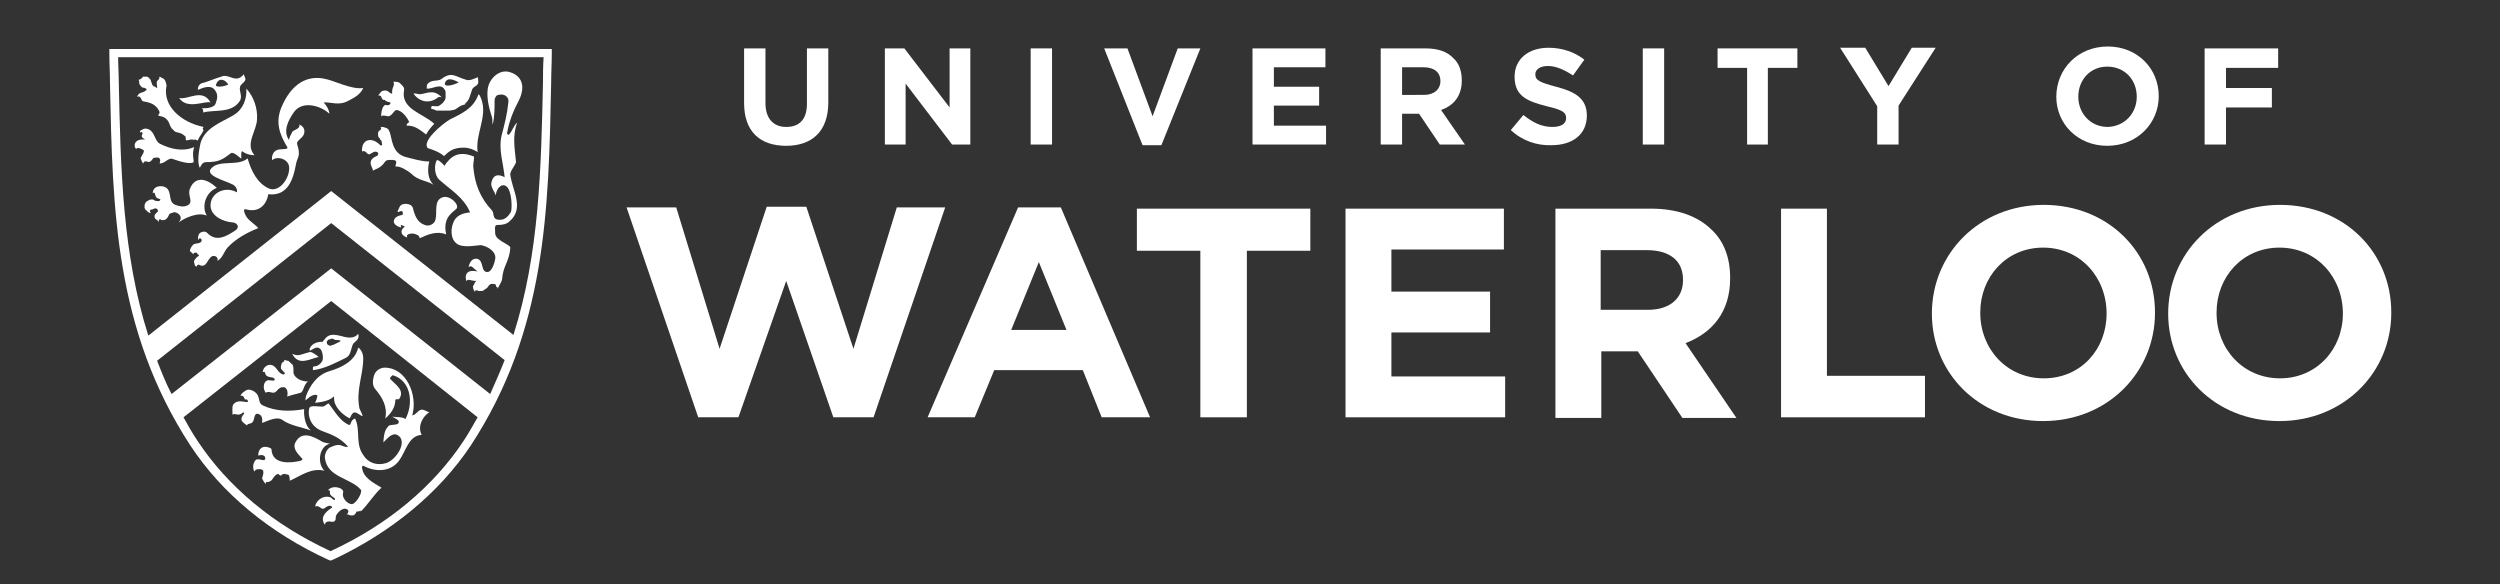 <?xml version="1.0" encoding="UTF-8"?> <!-- Generator: Adobe Illustrator 24.1.2, SVG Export Plug-In . SVG Version: 6.00 Build 0) --> <svg xmlns="http://www.w3.org/2000/svg" xmlns:xlink="http://www.w3.org/1999/xlink" version="1.1" x="0px" y="0px" viewBox="0 0 397.8 93" style="enable-background:new 0 0 397.8 93;" xml:space="preserve"><rect x="0" y="0" width="397.8" height="93" fill="#333333" stroke="none"/> <style type="text/css"> .st0{display:none;} .st1{display:inline;fill:#AA2349;} .st2{fill:#FFFFFF;} .st3{fill:none;} </style> <g id="Layer_2" class="st0"> <rect x="-35.1" y="-45.1" class="st1" width="461.2" height="175.9"></rect> </g> <g id="master_logo"> <polygon class="st2" points="99.7,33 107.6,33 114.5,55.5 122,32.9 128.3,32.9 135.8,55.5 142.7,33 150.4,33 139,66.4 132.6,66.4 125.1,44.7 117.5,66.4 111.1,66.4 "></polygon> <path class="st2" d="M169.7,52.5l-4.4-10.8l-4.4,10.8H169.7z M162,33h6.8L183,66.4h-7.7l-3-7.5h-14.1l-3.1,7.5h-7.5L162,33z"></path> <polygon class="st2" points="191,39.9 180.9,39.9 180.9,33.2 208.5,33.2 208.5,39.9 198.4,39.9 198.4,66.4 191,66.4 "></polygon> <polygon class="st2" points="214.1,33.2 239.3,33.2 239.3,39.7 221.4,39.7 221.4,46.4 237.1,46.4 237.1,52.9 221.4,52.9 221.4,59.9 239.5,59.9 239.5,66.4 214.1,66.4 "></polygon> <path class="st2" d="M262.2,49.3c3.6,0,5.6-1.9,5.6-4.7v-0.1c0-3.1-2.2-4.7-5.8-4.7h-7.3v9.5H262.2z M247.4,33.2h15.3 c4.2,0,7.5,1.2,9.7,3.4c1.9,1.8,2.9,4.4,2.9,7.6v0.1c0,5.4-2.9,8.7-7.1,10.3l8.1,11.9h-8.6l-7.1-10.6h-5.8v10.6h-7.3V33.2z"></path> <polygon class="st2" points="283.4,33.2 290.7,33.2 290.7,59.8 306.3,59.8 306.3,66.4 283.4,66.4 "></polygon> <path class="st2" d="M335.2,49.9L335.2,49.9c0-5.8-4.2-10.5-10.1-10.5c-5.9,0-10,4.7-10,10.3v0.1c0,5.7,4.2,10.4,10.1,10.4 C331.1,60.2,335.2,55.6,335.2,49.9 M307.4,49.9L307.4,49.9c0-9.5,7.5-17.3,17.8-17.3c10.3,0,17.7,7.6,17.7,17.1v0.1 c0,9.4-7.5,17.2-17.8,17.2C314.8,67,307.4,59.3,307.4,49.9"></path> <path class="st2" d="M372.8,49.9L372.8,49.9c0-5.8-4.2-10.5-10.1-10.5c-5.9,0-10,4.7-10,10.3v0.1c0,5.7,4.2,10.4,10.1,10.4 C368.6,60.2,372.8,55.6,372.8,49.9 M345,49.9L345,49.9c0-9.5,7.5-17.3,17.8-17.3c10.3,0,17.7,7.6,17.7,17.1v0.1 c0,9.4-7.5,17.2-17.8,17.2S345,59.3,345,49.9"></path> <g> <path class="st2" d="M118.4,16.4V7.7h3.4v8.7c0,2.5,1.3,3.8,3.3,3.8c2.1,0,3.3-1.2,3.3-3.7V7.7h3.4v8.6c0,4.6-2.6,6.9-6.7,6.9 C120.9,23.2,118.4,20.9,118.4,16.4z"></path> <path class="st2" d="M140.8,7.7h3.1l7.2,9.4V7.7h3.3V23h-2.9l-7.4-9.7V23h-3.3V7.7z"></path> <path class="st2" d="M164,7.7h3.4V23H164V7.7z"></path> <path class="st2" d="M175.7,7.7h3.7l4,10.8l4-10.8h3.6l-6.2,15.4h-3L175.7,7.7z"></path> <path class="st2" d="M199.3,7.7h11.6v3h-8.2v3.1h7.2v3h-7.2V20h8.3v3h-11.7V7.7z"></path> <path class="st2" d="M219.8,7.7h7c2,0,3.5,0.5,4.5,1.6c0.9,0.8,1.3,2.1,1.3,3.5v0c0,2.5-1.3,4-3.3,4.7l3.8,5.5h-4l-3.3-4.9h-2.7 V23h-3.4V7.7z M226.6,15.1c1.6,0,2.6-0.9,2.6-2.2v0c0-1.4-1-2.2-2.7-2.2h-3.4v4.4H226.6z"></path> <path class="st2" d="M240.4,20.7l2-2.4c1.4,1.1,2.8,1.9,4.6,1.9c1.4,0,2.2-0.5,2.2-1.4v0c0-0.9-0.5-1.3-3.1-1.9 c-3.1-0.8-5.1-1.6-5.1-4.7v0c0-2.8,2.2-4.6,5.4-4.6c2.2,0,4.2,0.7,5.7,1.9l-1.8,2.5c-1.4-0.9-2.7-1.5-4-1.5s-2,0.6-2,1.3v0 c0,1,0.7,1.3,3.3,2c3.1,0.8,4.9,1.9,4.9,4.6v0c0,3-2.3,4.7-5.6,4.7C244.6,23.2,242.2,22.4,240.4,20.7z"></path> <path class="st2" d="M261.4,7.7h3.4V23h-3.4V7.7z"></path> <path class="st2" d="M278,10.8h-4.7V7.7H286v3.1h-4.7V23H278V10.8z"></path> <path class="st2" d="M298.7,16.9l-5.9-9.3h4l3.7,6.1l3.7-6.1h3.8l-5.9,9.2V23h-3.4V16.9z"></path> <path class="st2" d="M327.2,15.4L327.2,15.4c0-4.4,3.4-8,8.2-8c4.7,0,8.1,3.5,8.1,7.9v0c0,4.3-3.4,7.9-8.2,7.9 C330.6,23.2,327.2,19.7,327.2,15.4z M340,15.4L340,15.4c0-2.7-1.9-4.8-4.7-4.8c-2.7,0-4.6,2.1-4.6,4.8v0c0,2.6,1.9,4.8,4.7,4.8 C338.1,20.1,340,18,340,15.4z"></path> <path class="st2" d="M350.8,7.7h11.7v3.1h-8.3V14h7.3v3.1h-7.3V23h-3.4V7.7z"></path> </g> <path class="st2" d="M32.4,20.2c-3.5-0.7-6.6-3.3-5.9-6.6c0,0-0.1-0.8-0.4-1c0,0-0.1-0.1-0.1-0.1c-0.1,0-0.2-0.1-0.4-0.2 c0,0-0.2-0.1-0.2-0.1c-0.1,0.1,0,0.3-0.1,0.4c0,0-0.1,0.1-0.1,0.1c-0.1,0-0.1,0.1-0.1,0.1c-0.3,0.3-0.1,0.7-0.1,1 c0,0.1,0,0.2,0,0.2c-0.1,0,0,0-0.2-0.1c0,0-0.1-0.1-0.1-0.1c-0.1,0-0.3-0.1-0.3-0.1c0-0.1,0-0.1-0.1-0.1c-0.1-0.1-0.1-0.3-0.2-0.5 c0,0-0.1-0.2-0.1-0.3c0-0.2-0.6-0.6-0.3-0.4c0.1,0.1,0-0.1-0.3-0.2c-0.2,0-0.4,0-0.6,0c0,0-0.1,0-0.1,0.1c-0.2,0.2-0.4,0.4-0.7,0.4 c0,0,0.1,0,0.1,0.1c0.1,0.2,0,0.4,0.1,0.6c0.1,0.2,0.2,0.3,0.4,0.5c0.2,0.1,0.4,0,0.6,0.2c0,0,0.3,0.1,0,0.3c-0.5,0.5-1,0.1-1.4,1 c0.6-0.3,0.7,0.6,0.9,0.7c1.1,0.2,2,0.4,2.6,1.5c0.4,0.7-0.7,0.7,0.3,0.9c0.5,0.1,0.8,0.3,1.1,0.7c0.3,0.4,0.3,0.8,0.6,1.2 c0.2,0.2,0.3,0.3,0.5,0.5c0.1,0.1,0.5,0.2,0.6,0.2c0.1,0,0.2,0.1,0.3,0.1c0.1,0,0.3,0.1,0.4,0.2c0.1,0.1,0.3,0.2,0.4,0.3 c0.1,0.2,0,0.4,0.1,0.6c0,0.1,0.2,0,0.2,0c0.1,0,0.2,0,0.2,0c0.2-0.1,0.3-0.1,0.5-0.1c0.3,0,0.2,0.1,0.6,0c0.1,0,0.1,0.1,0.2,0.1 c0.1,0,0.2,0.1,0.2,0c0.1-0.3,0.3-0.6,0.5-0.9c0.2-0.3,0.2-0.3,0.4-0.7C32.1,20.5,32.4,20.2,32.4,20.2"></path> <path class="st2" d="M23.7,20.6c1,0.5,0.9,1.9,1.8,2.3c1.6,0.8,3.6,1.3,5.4,0.5c-0.4,1.2,0,2.2-0.1,2.4c-0.5,0.4-2.2-0.1-3.3-0.5 c-0.7-0.3-1.3,0.8-2.1,0.7c0-0.1,0.1-0.4,0.1-0.5c-0.1-0.4-0.2-0.5-0.9-0.4c-0.4,0-0.2,0.4-0.9,0.7c-0.3-0.1-0.8-0.3-0.9,0.2 c0,0.2-0.5-0.8-0.4-0.9c0.4-0.7,0.5-0.9,0.5-1.1c0-0.2-1-0.6-1.1-0.4c-0.3,0.5-1.1-1.6,1.3-1.4c-0.7-0.4-0.6-0.5-0.4-1 c0-0.1-0.2-0.3-0.4-0.1c-0.1-0.2,0.1-0.4,0.2-0.4C22.9,20.4,23.3,20.4,23.7,20.6"></path> <path class="st2" d="M28.5,15.6c1.5,0.3,3.7-1.6,5,0.7C32.6,16,29.8,17.5,28.5,15.6"></path> <path class="st2" d="M40.9,18.9c0,1.9-2,4-0.4,5.8c-0.7,0-1.4-0.2-1.9-0.6c-0.3-0.2-0.2,0.9-0.2,1.1c0,0.2-1.2-1.2-1.7-0.8 c-1.3,1-1.9,1.4-3.9,1.4c-0.6,0-0.8,0.5-1,0.9c-0.5-0.9-0.1-3,0.1-3.9c0.7-2.5,3.3-3.3,5.3-4.5c1.5-0.9,2.1-2.6,2-4.2 C40.4,15.4,41,17.3,40.9,18.9"></path> <path class="st2" d="M31.5,40.5c0.3,0.1,0.1,0.3,0,0.3c-0.2,0.1-0.3,0.3-0.5,0.5c-0.1,0.2-0.2,0.3-0.1,0.5c0,0.1,0.1,0.3,0.1,0.4 c0,0.1,0.1,0.1,0.2,0.2c0,0,0.1,0.1,0.1,0.1c-0.1-0.2,0.2-0.4,0.3-0.4c1.3,0.7,1.3-0.8,2.1-1.3c0.3-0.2,1.1,0,0.9,0.7 c0.8-0.4,1-1.4,1.6-2.1c1.3-1.4,3.1-2.4,4.9-3.1c-0.6-0.7-1.6-1.2-2-2c-0.2-0.4-0.5-1.1,0-1c2.1,0.6,3.3-0.7,3.6-2.4 c3.2,0.4,4-2.6,4.4-4.8c0.2-1.1,0.8-1.2,0.2-3.1c-0.3-0.8,1.4-1,1.1-2.4c-0.1-0.4-0.5-0.7-0.8-0.8c0.3,0.7-1,0.9-1.1,1.2 c-0.2,0.5-0.5,0.8-0.5,1.3c-1-1.4-0.2-3.1,0.8-4.5c1.4-1.9,4.4-0.9,5.6,0.3c0-0.6-0.5-1.4-0.9-1.8c1.2-0.1,2.4,0.6,4-0.3 c0.9-0.5,1.8-0.9,2.3-2c-1.9,0.3-4.6-1.2-6.3-1.5c-3.3-0.6-5.4,1.6-6.6,4.3c-1.2,2.6-0.4,4.6,0.8,6.6c0.3,0.5-1.1,0.2-1.7,0.5 c-0.6,0.3-0.8,1-0.7,1.6c0.7-0.7,2.5-0.3,2.7,1c0.2,1.7-1.5,4.2-3.2,3.5c-1.8-0.8-2.8-2.7-3.4-4.8c-1.5,1.3-4.4,0.2-5.7,1.5 c-1.3,1.2,2,2,3.2,2.6c0.5,0.2,0.9,0.7,0.8,1.3c-2-1.1-4.3,0.2-4.2,2.2c0.1,1.6,2,2.5,3.6,2.6c0.7,0.1,1.1,0.8,0.3,1.3 c-1.4,0.9-3,1.9-4.5,0.3c-0.3-0.3-1.2-0.1-1.3,0.4c-0.1,0.2-0.1,0.6-0.1,0.8c0.1-0.1,0.2-0.3,0.3-0.3c0.1,0,0.3,0.2,0.3,0.3 c-0.1,0.8-1.2,0.3-1.5,0.9c0,0,0,0,0,0c0,0,0,0.1-0.1,0.1c-0.2,0.4-0.5,0.7,0,1c0-0.1,0.3,0.3,0.2,0.4c0-0.4,0.4-0.4,0.4-0.4l0.2,0 L31.5,40.5z"></path> <path class="st2" d="M24.9,33.2c-0.2-0.1-0.4,0-0.6,0.1c-0.1,0.1-0.3,0-0.4,0.1c0,0.1-0.1,0.2,0,0.3c0,0,0,0.1,0.1,0.2 c-0.3,0-0.5-0.2-0.7-0.4c-0.1-0.1-0.1-0.1-0.2-0.2c0,0,0-0.1-0.1-0.2c0-0.1,0-0.1,0-0.2c0-0.2,0-0.4,0.1-0.5c0-0.1,0.1-0.2,0.1-0.2 c0-0.1,0.1-0.1,0.1-0.1c0.1-0.1,0.3-0.2,0.5-0.3c0.3-0.1,0.6-0.1,0.8,0.1c0.2,0.1,0.4,0.1,0.7,0.1c0.1,0,0.3-0.3,0.2-0.3 c-0.7-0.2-0.7-0.3-0.9-1c-0.1-0.1-0.3,0-0.3,0.1c0-1.3,1.5-1.4,2.2-0.9c0.9,0.8,0.2,2.2,1.4,2.7c0.6,0.2,1.2,0.4,1.9,0.1 c1.1-0.5,0-1.6,0.4-2.6c0.7-1.9,2.4-2,4.3-0.2c-1.7,0.6-2.5,2.9-1.6,4.4c-1.5-0.6-3.5,0.4-4.5,1.1c1-1-0.4-1.8-0.8-1.6L27,34 c-0.2,0.3-0.2,0.5-0.5,0.8c-0.1,0.1-0.2,0.2-0.4,0.2c-0.3,0.1-0.4,0-0.6-0.1c0,0-0.2,0-0.2,0.1c-0.1,0.2,0,0.2,0,0.3 c0,0-0.2-0.1-0.2-0.2c-0.1-0.1-0.3-0.2-0.4-0.3c-0.1-0.1-0.2-0.5,0-0.7c0.1-0.2,0.3-0.3,0.4-0.4C25.2,33.4,25,33.2,24.9,33.2"></path> <path class="st2" d="M62.1,16.3c0.1,0.1,0,0.3-0.2,0.4c-0.2,0.1-0.4,0-0.6,0c-0.7,0.3-0.7,2.1-0.6,1.8c0.1-0.2,0.6-0.1,1,0 c0.6,0.1,1-1,1.4-1c0.9,0.1,1.7,1.2,2,1.9c0.1,0.1-0.4,0.1-0.4,0.6c1.2-0.1,2.2,0.7,3.1,1.4c0.4-0.7,0.8-1.2,1.3-1.7 c-1.8-1.7-5.4-2.3-4.8-5.4c0.1-0.4-0.4-0.8-0.6-1C63.5,13,62.9,13,62.6,13c0.3,0.7-0.3,0.8-0.2,1.9c0,0-0.1,0-0.1,0 c-0.2-0.1-0.4-0.2-0.6-0.4c-0.2-0.1-0.4-0.1-0.6-0.1c-0.1,0-0.2,0.1-0.3,0.1c-0.2,0.1-0.3,0.3-0.4,0.4c0,0,0,0.1-0.1,0.1 c0,0-0.1,0.2-0.1,0.2c0.1,0,0.4,0,0.4,0.1c0.1,0.1,0.1,0.3,0.2,0.4c0.1,0.2,0.2,0.2,0.4,0.2C61.5,16.2,61.8,16.2,62.1,16.3"></path> <path class="st2" d="M66.8,15c1.1-0.1,2.2-0.9,3.5,0.5c-0.2-0.1-0.5-0.1-0.6,0c-1.4,1.1-3,0.7-3.9-0.6C66.1,14.8,66.5,15,66.8,15"></path> <path class="st2" d="M71.6,19c1.8-0.9,3.7-1.7,4.5-3.9c0.1-0.4,0.5,0.7,0.5,0.7c1,2.8-1,5.5-0.6,8.4c-0.6-0.4-1.4-0.7-2.1-0.7 c-2.5-0.1-3.1,1.5-3.3,1.3c-0.7-0.7-2.7-1.3-2.5-1.2C67,22.5,70.4,19.7,71.6,19"></path> <path class="st2" d="M66.6,37.5c0.3,0.4-0.1-0.2,0.2,0.4c1.3-0.6,2.7-1.2,4.2-0.6c-0.7-3,1.5-3.7,1.7-4.2c0.3-0.7-1.2-2.1-2.3-1.7 c-1.4,0.5-0.8,2.3-1.1,3.5c-0.1,0.7-1,1.2-1.7,0.9c-1.2-0.4-1.6-1.5-1.9-2.7c-0.2-0.8-1.8-0.9-2.1-0.2c-1,1.9,0.6-0.2,0.5,1.2 c0,0.2-1.1,0.1-1.4,0.9c-0.2,0.6,0.4,1,1.1,1.2c0.1,0-0.1-0.3,0-0.4c0.1,0,0.6,0.2,0.6,0.3c-0.7,0.4-0.8,1.3,0.4,1.7 c0,0-0.1-0.3,0-0.4C65.6,36.8,66.6,37.5,66.6,37.5"></path> <path class="st2" d="M46.5,56.3c1.1,0.5,1.5,0,2.9-0.3c0.2,0,1,0.5,1.3,0.8C49.3,57.1,47.5,58.3,46.5,56.3"></path> <path class="st2" d="M46,57.5c-0.1-0.1-0.2-0.1-0.3-0.1c-0.1,0-0.2-0.1-0.3-0.1c0,0-0.2,0-0.2-0.1c0,0.1,0.1,0.2,0,0.3 c-0.1,0.1-0.2,0.1-0.3,0.2c0,0.1-0.1,0.1-0.1,0.2c0,0.1-0.1,0.3-0.1,0.4c0,0.1,0,0.2,0,0.3c0,0,0.1,0.2,0.1,0.2 c0,0,0.2,0.2,0.2,0.2c0.2,0.2,0,0.1,0.3,0.3c0.1,0.1-0.1,0.3-0.2,0.3c-0.9-0.2-1-1.2-1.8-1.5c-0.6-0.2-1.4,0.2-1.5,1.1 c0.2-0.1,0.4,0,0.4,0.2c0.2,0.9,1.5,0.4,1.5,1c0,0.4-1-0.1-1.3,0.2c-0.5,0.3-0.6,1.3-0.1,1.9c0.5-0.4,1,0.2,1.5-0.1 c0.3-0.2,0.4-0.5,0.8-0.7c1-0.4,1.3,0.5,1.1,1.4c0.5-0.2,1.8-0.5,2.1-0.6c0.5-0.1,0.5-1.3,1.2-1.8c-0.9,0-2-0.4-2.3-1.3 c0-0.1,0-0.2,0-0.3c0-0.3,0-0.7-0.1-1c0,0,0-0.1-0.1-0.1c0,0-0.1-0.1-0.1-0.1c-0.1-0.1-0.2-0.2-0.3-0.3C46.1,57.6,46,57.6,46,57.5"></path> <path class="st2" d="M39.4,63.7c0.4,0.8-1.5-0.5-2.3,0.7C36.9,64.7,37,65.5,37,66c0.4-0.4,0.9,0.4,1.7-0.4c0.1,0.1,0.2,0.1,0.1,0.3 c-0.3,0.3-0.5,0.7-0.3,1.1c0.1,0.2,0.8,0.7,0.8,0.7c0.1-0.5,0.9,0,1.1-1c0.1-0.4,0.2-1.1,0.8-0.8c0.5,0.2,0.6,0.8,0.5,1.4 c0.9-0.3,2.3-1.1,3.2-0.5c1.2,0.9,3.2,1.2,4.6,1.7c-0.9-0.6-1.2-2.3-1.1-3.4c-2.2,0.4-4.5,0.4-6.6-0.6c-0.6-0.3-0.5-0.9-0.7-1.4 c-0.2-0.6-0.9-1.1-1.6-1.1c-0.4,0-1.3,0.8-1.1,0.8c-0.1,0-0.1,0.1-0.1,0.2c0.2-0.1,0.4,0,0.5,0.2c0.1,0.1,0.1,0.3,0.2,0.4 C39.1,63.5,39.3,63.5,39.4,63.7"></path> <path class="st2" d="M44.7,75.7c0.4-0.5,0.8-0.2,1-0.2c0.4,0,0.4,0.6,0.4,1c1.8-0.8,3.4-2.1,5.5-1.6c-1.2-1.3-0.8-3.9,0.9-4.3 c0,0-1.1-0.2-1.2-0.3c-1.5-0.9-3.3-1.8-4.3,0.1c-0.5,1,0.4,1.8,1.1,2.6c0.1,0.1-0.1,0.2-0.2,0.3c-1.6,0.4-4.6,0.7-4.7-1.8 c0-0.2-0.6-0.4-1-0.4c-1.2,0-1.2,1.6-1,1.4c0.3-0.2,1.1-0.1,1,0.5c-0.1,0.6-1.2-0.3-1.6,0.3c-0.4,0.5-0.4,1.3-0.1,1.8 c-0.1-0.2,0.2-0.3,0.3-0.4c1.2-0.2,1.3,0.2,0.9,1.4c0,0.1,0.4,0.8,0.6,0.9c0,0,0-0.2,0-0.2c0-0.1,0.1-0.1,0.2-0.1 c0.1,0,0.3,0,0.4-0.1c0.1,0,0.1-0.1,0.2-0.1c0.1-0.1,0.2-0.1,0.2-0.2c0.3-0.4,0.5-0.8,1-0.9C44.3,75.5,44.5,75.6,44.7,75.7"></path> <path class="st2" d="M57.5,81.3c1.1-1.1,2-2.6,3.2-3.7c-1.3-0.8-3-1.6-3.1-3.3c0-0.1,0.2-0.2,0.2-0.2c1.8,1,4.3,1.1,5.7-0.8 c1.1-1.5,1.5-4,3.6-4.1c-0.7-1.3,0.1-2.9,1.2-3.6c-0.4-0.1-0.9-0.5-1.3-0.4c-0.5,0.1-0.8,0.8-1.4,0.9c0.9-3.2-0.9-7.6-4.4-7.6 c-0.7,0-1.5,0.5-1.7,1.3c-0.2,0.7-0.3,1.5,0.2,2.1c1.2,1.4,2,2.9,1.6,4.7c0.8-0.7,1.6-1.7,1.6-2.9c0-0.3,0.5-0.1,0.6-0.2 c1-1.4-0.6-2.3-1.4-3.2c-0.2-0.2,0.4-0.6,0.4-0.6c3,0.9,3.3,4.6,2,7c-0.3-0.4-1.6-0.3-2.1-0.4c1.4,0.7,1,0.8,1,1 c-0.1,0.4-1.4,0.2-1.6,0.5c-0.4,0.5-0.7,0.8-0.8,2.6c0.6-0.6,1.4-1.6,2.2-1.2c1.8,0.9-0.1,4-1.8,4.5c-1.4,0.4-2.8,0-3.6-1.3 c-1.3-1.8-0.4-4-1.3-5.8c-0.8,0.2-0.6,1.2-1,1c-1.4-0.6-2.2-2.1-3.2-3.4c-0.4,0.1-0.6,0.5-1,0.5c-0.6,0-1.7-0.2-2,0.1 c-0.3,0.3-0.5,2.9,2,3.8c1.7,0.6,3,1.2,4.1,2.5c-0.7,0.1-1-0.3-1.5-0.3c-0.6,0-0.9,0.2-1.4,0.4c-0.4,0.2-0.9,1-0.8,1.7 c0.4,3.1,4,3.1,5.7,5c0.3,0.3-0.4,1.7-1.1,2.2c-0.6,0.5-2-0.7-1.7-1.7c0.2-0.8-1.7-1.3-2.4-0.4c0.3,0,0.3,0.1,0.3,0.3 c-0.1,0.7,0.8,0.8,0.8,1.1c0,0.5-0.5-0.2-0.8-0.3c-0.8-0.2-1.5,0.1-2,0.7c-0.1,0.2-0.4,0.5-0.3,0.8c0.6-0.3,0.9,0.6,1.4,0.3 c0.3-0.2,0.6-0.5,1-0.4c0.2,0,0.3,0.3,0.2,0.3c-1.1,0.7-1.9,1.6-1.1,2.7c0-0.3,0.2-0.4,0.4-0.5c0.3-0.1,0.7,0.1,1,0 c0.5-0.2,0.2-0.7,0.4-1c0.3-0.6,1.3-1.5,1.9-0.8c0.1,0.1,0,0.6-0.3,0.6c0.3,0,0.6,0.3,0.9,0.2c0.1,0,0.2,0,0.2,0 c0.1,0,0.1,0,0.2-0.1c0.1-0.1,0.3-0.3,0.3-0.5c0.2,0,0.5,0,0.7-0.2C57.2,81.5,57.4,81.3,57.5,81.3"></path> <path class="st2" d="M52.3,59.1c2-0.6,4.2-1.6,4.7-3.8c0.6,0.4,0.8,1.2,0.8,1.7c0,2.7-1.2,5.1-0.6,8c0.1,0.3,0.7,1.3,0.4,1.2 c-0.3-0.1-1-0.8-1.4-0.5c-0.5,0.4-0.4,1-0.7,0.8c-0.9-0.5-1.8-1.3-2.2-2.3c-0.2-0.4-0.1-1.2-0.2-1.1c-0.7,0.7-2,0.9-3,1 c0.2-0.2,0.4-1,0.4-1.2c-0.8-0.4-1.9,0.9-1.9,0.8c0-0.4,0.1-0.6,0.1-0.7C49.3,61.4,50.4,59.7,52.3,59.1"></path> <path class="st2" d="M37.6,12.5c0.5,0,0.9-0.3,1.2-0.7c0,0.3,0.4,0.7,0.2,1c-0.2,0.4-0.7,0.6-0.8,1c-0.2,0.7,0.4,1.4,0,2.2 c-1.3,2.1-4,1.4-5.9,1.9c0.1-0.2,0-0.6-0.2-0.7c0.8,0.1,2-0.1,2.2-0.7c0.3-0.8,0.4-1.4,0-2c-0.6-1.1-1.9-0.6-2.8-0.2 c-0.1-0.7,0.5-1.1,0.8-1.1c1-0.3,1.9-0.7,2.9-1C36,11.8,36.8,12.5,37.6,12.5 M36.2,13.5c0.1,0,0.1-0.1,0.1-0.1 c-0.7-1-1.6-0.9-1.9,0C34.1,14,35.6,13.8,36.2,13.5"></path> <path class="st2" d="M74.2,16.5c-0.3,0.2-0.7,0.2-1,0.4c-0.2,0.1-0.4,0.3-0.6,0.4c-0.1,0.1-0.4,0.2-0.5,0.2c-0.3,0.1-0.2,0-0.5,0.1 c-0.2,0-0.2,0-0.4,0c-0.2,0-0.6,0-0.8,0c-0.4,0-0.4,0-0.8,0c-0.2,0-0.4-0.1-0.6-0.2c-0.1,0-0.3-0.1-0.4-0.1c0-0.1,0-0.3,0.1-0.4 c0.1-0.1,0.2,0,0.4,0c0,0,0.3,0,0.3,0c0.1,0,0.1,0,0.2,0c0.1,0,0.2,0,0.3-0.1c0.1-0.1,0.2-0.1,0.3-0.2c0,0,0.1-0.1,0.1-0.1 c0.1-0.1,0.2-0.1,0.2-0.2c0.2-0.2,0.4-0.5,0.4-0.8c0-0.2,0-0.5,0-0.7c0,0,0-0.1,0-0.1c0-0.2-0.1-0.4-0.2-0.5c-0.6-1-1.9,0-2.8-0.1 c0-0.2,0-0.6,0.1-0.7c0.6-0.8,1.6-0.4,2.2-0.8c1.7-1.3,2.2-0.4,4,0.1c0.5,0.2,1.3-0.2,1.8-0.4c0.1-0.1,0.1,0.8,0.1,0.9 c-0.2,0.6-0.8,0.5-1,1.1c-0.3,0.8-0.4,1.8-1.2,2.2 M73,13.1C73.1,13.1,72.9,13.2,73,13.1c-0.8-0.4-1.8-0.9-2.2,0.1 C70.6,14,72.3,13.5,73,13.1"></path> <path class="st2" d="M54.8,53.6c0.8,0.2,1.7,0.2,2.2-0.5c0.3,1.1-0.7,1.2-0.9,1.8c-0.3,0.8-0.3,1.6-1,2c-1.6,0.8-3.5,1.8-5.3,2 c0-0.2-0.1-0.6,0.2-0.6c0.6,0,1.1-0.5,1.3-0.9c0.2-0.5,0-1.8-0.5-2c-0.5-0.3-1,0.2-1.5,0.4c-0.2-0.5,0.6-1.5,2-1.4 c0,0,0.7-0.8,0.6-0.7C52.6,53,53.6,53.3,54.8,53.6 M52.4,55c0.3,0.1,1.2-0.4,1.6-0.6c0.1,0,0.1-0.1,0.2-0.2c0,0,0,0,0,0 c-0.3-0.1-0.5-0.1-0.8-0.1c-0.2,0-0.3-0.2-0.5-0.2c-0.1,0-0.1,0-0.2,0c-0.1,0-0.1,0.1-0.2,0.1c-0.1,0-0.2,0-0.3,0.1 c-0.1,0.1-0.2,0.2-0.2,0.3c0,0.1,0,0.3,0.1,0.4C52.2,54.9,52.3,54.9,52.4,55"></path> <path class="st2" d="M79.2,46c0-0.3,0.6-1,0.7-1.6c0.1-2,1.2-2.9,1.3-5c0-0.5-2.3-1.1-2.4-2.2c0-0.6-0.2-1.4,0.3-1.4 c0.8,0,1.5-0.1,2-0.6c2.4-2.1,0.4-4.9,0.1-7.4c-0.1-0.6,1-1.7,0.9-2.1c-0.2-2.1-0.6-4.1,0.2-6.2c-0.6,0.5-0.8,1.4-1.3,1.9 c-0.2,0.2-0.4-0.3-0.3-0.3c0.3-1.8,1-3.5,1.9-5.2c1-2.1,0.5-3.8-1.4-4.4c-1.7-0.6-3.4,1-3.6,2.7c-0.2,1.5,0.3,3.3,0.7,4.5 c0.1,0.4,0,0.8,0.1,1.1c0.3-1.2,0.3-2.5,0.3-3.9c0-0.3,0.3-0.8,0.6-0.8c1.1-0.3,1.7,0.5,1.6,1.1c-0.2,2-0.6,3.5-1.1,5.4 c-0.5,2.2,0.3,4.4,0.5,6.6c-0.9-0.5-1.8-0.5-2.1,0.8c-0.2,0.7,0.5,1.5,0.7,2.1c0-0.9,0.8-2,1.6-1.5c1,0.6,1,3.7,0.8,4.1 c-0.5,0.9-1.2,1.5-2.3,1.2c-0.6-0.2-0.4-1.1-0.7-1.4c-1.9-2-2.8-4.3-3-7.1c0-0.4,0.2-1.4,0.1-1.5c-2.5-1-3.7,0-4.7,1.5 c-0.2-0.4-1.1-1.1-1.2-0.9c-0.5,0.9-0.3,2.5,0.4,3.1c1.9,1.7,3.9,2.8,4.9,5.2c-1.2,0.1-2.3,0.5-2.7,1.7c-0.5,1.3-0.3,3,1,3.5 c1.1,0.4,3,0,3.4,0c1.2,0.2,2.5,1.1,2.3,2.2c0,0.1-0.5,2.6-1.6,2c-0.6-0.3-0.3-1.7-1.2-2c-1.2-0.3-1.5,1.4-1.4,1.3 c0.4-0.4,0.7,0.2,1.4,0.7c-2.6-0.6-1.8,1.8-1.7,1.5c0.1-0.4,0.6,0,1.5,0c0,0-0.2,0.2-0.2,0.2c-0.1,0.2-0.2,0.4-0.3,0.6 c-0.1,0.1,0,0.2,0,0.4c0,0.1,0.1,0.2,0.1,0.3c0,0,0,0,0.1,0.1c0,0,0,0.1,0.1,0.1c0.1,0-0.1-0.2,0.1-0.2c0,0,0.1,0,0.2,0 c0.1,0,0.2,0.1,0.2,0.1c0.1,0,0.1,0,0.2,0c0.2,0,0.2,0,0.4,0c0.1,0,0.3-0.1,0.4-0.2c-0.2,0.1,0.2-0.2,0.2-0.1 c0.2-0.3,0.3-0.2,0.3-0.3c0.3-0.5,0.5-0.6,1.1-0.5c0.1,0,0.2,0.1,0.2,0.2c0,0.1,0.2,0.4,0.1,0.3C79.1,45.6,79.2,45.7,79.2,46"></path> <path class="st2" d="M60.7,22.4c-0.2-0.1-0.2-0.3-0.3-0.4c0,0-0.1-0.1-0.1-0.1c-0.1-0.1-0.1-0.1-0.1-0.2c-0.1-0.4-0.1-0.8,0.3-1 c0,0,0,0,0,0c0,0,0.1-0.1,0.1-0.1c0,0,0.1,0,0-0.1c0,0,0,0,0,0c0.1-0.1,0.1-0.2-0.1-0.3c0.1,0,0.2,0,0.3,0c0,0,0.1,0,0.1,0 c0.4,0.1,0.9,0.2,1,0.6l0.1,0.2c0.4,1,0.3,3.4,2.6,4c1.2,0.3,2.5,0.7,3.7,0.7c-0.3,1.2-0.3,2.8,0.7,3.7c-1.4-0.8-2.4-0.6-3.6-1.8 c-0.6-0.5-1.8-1.2-2.4-1.1c-0.3,0,0.4-0.8-0.2-1c-0.4-0.1-1.4-0.1-1.5,0.2c-0.8,1.2-1.7,1.2-2,1.5c0.3-0.3-1.3-1.6,0.7-2.4 c0.2-0.1,0.3-0.5,0-0.6c-0.4-0.2-0.7,0.1-1.1,0.3c-0.5,0.3-0.6-0.7-1.3-0.4c-0.1-2.1,1.7-2.3,2.9-1c0.1,0.1,0.4,0,0.3-0.1 L60.7,22.4z"></path> <path class="st2" d="M17.4,7.8l0,0.7c0,1.6,0.1,3.1,0.1,4.7c0.4,20.2,0.8,39.3,12.8,57.7c5,7.6,12.6,13.9,22,18.2l0.3,0.1l0.3-0.1 c9.4-4.4,17-10.7,22-18.2c12-18.3,12.4-37.4,12.8-57.7c0-1.6,0.1-3.1,0.1-4.7l0-0.7H17.4z M25,57.4l27.7-21.9l27.6,21.8 c-0.7,1.8-1.5,3.6-2.3,5.4l-25.3-20l-25.4,20C26.4,61,25.7,59.2,25,57.4z M73.8,70.1C69,77.4,61.7,83.5,52.6,87.7 c-9.1-4.2-16.4-10.3-21.2-17.6c-0.8-1.2-1.5-2.4-2.2-3.7l23.5-18.5L76,66.4C75.3,67.6,74.6,68.9,73.8,70.1z M86.4,13.1 c-0.3,13.9-0.6,27.3-4.7,40.2l-29-22.9l-29.1,23c-4.1-12.9-4.4-26.4-4.7-40.3c0-1.3-0.1-2.7-0.1-4h67.7 C86.4,10.5,86.4,11.8,86.4,13.1z"></path> <rect x="-53.8" y="-51.8" class="st3" width="504" height="200.5"></rect> </g> </svg> 